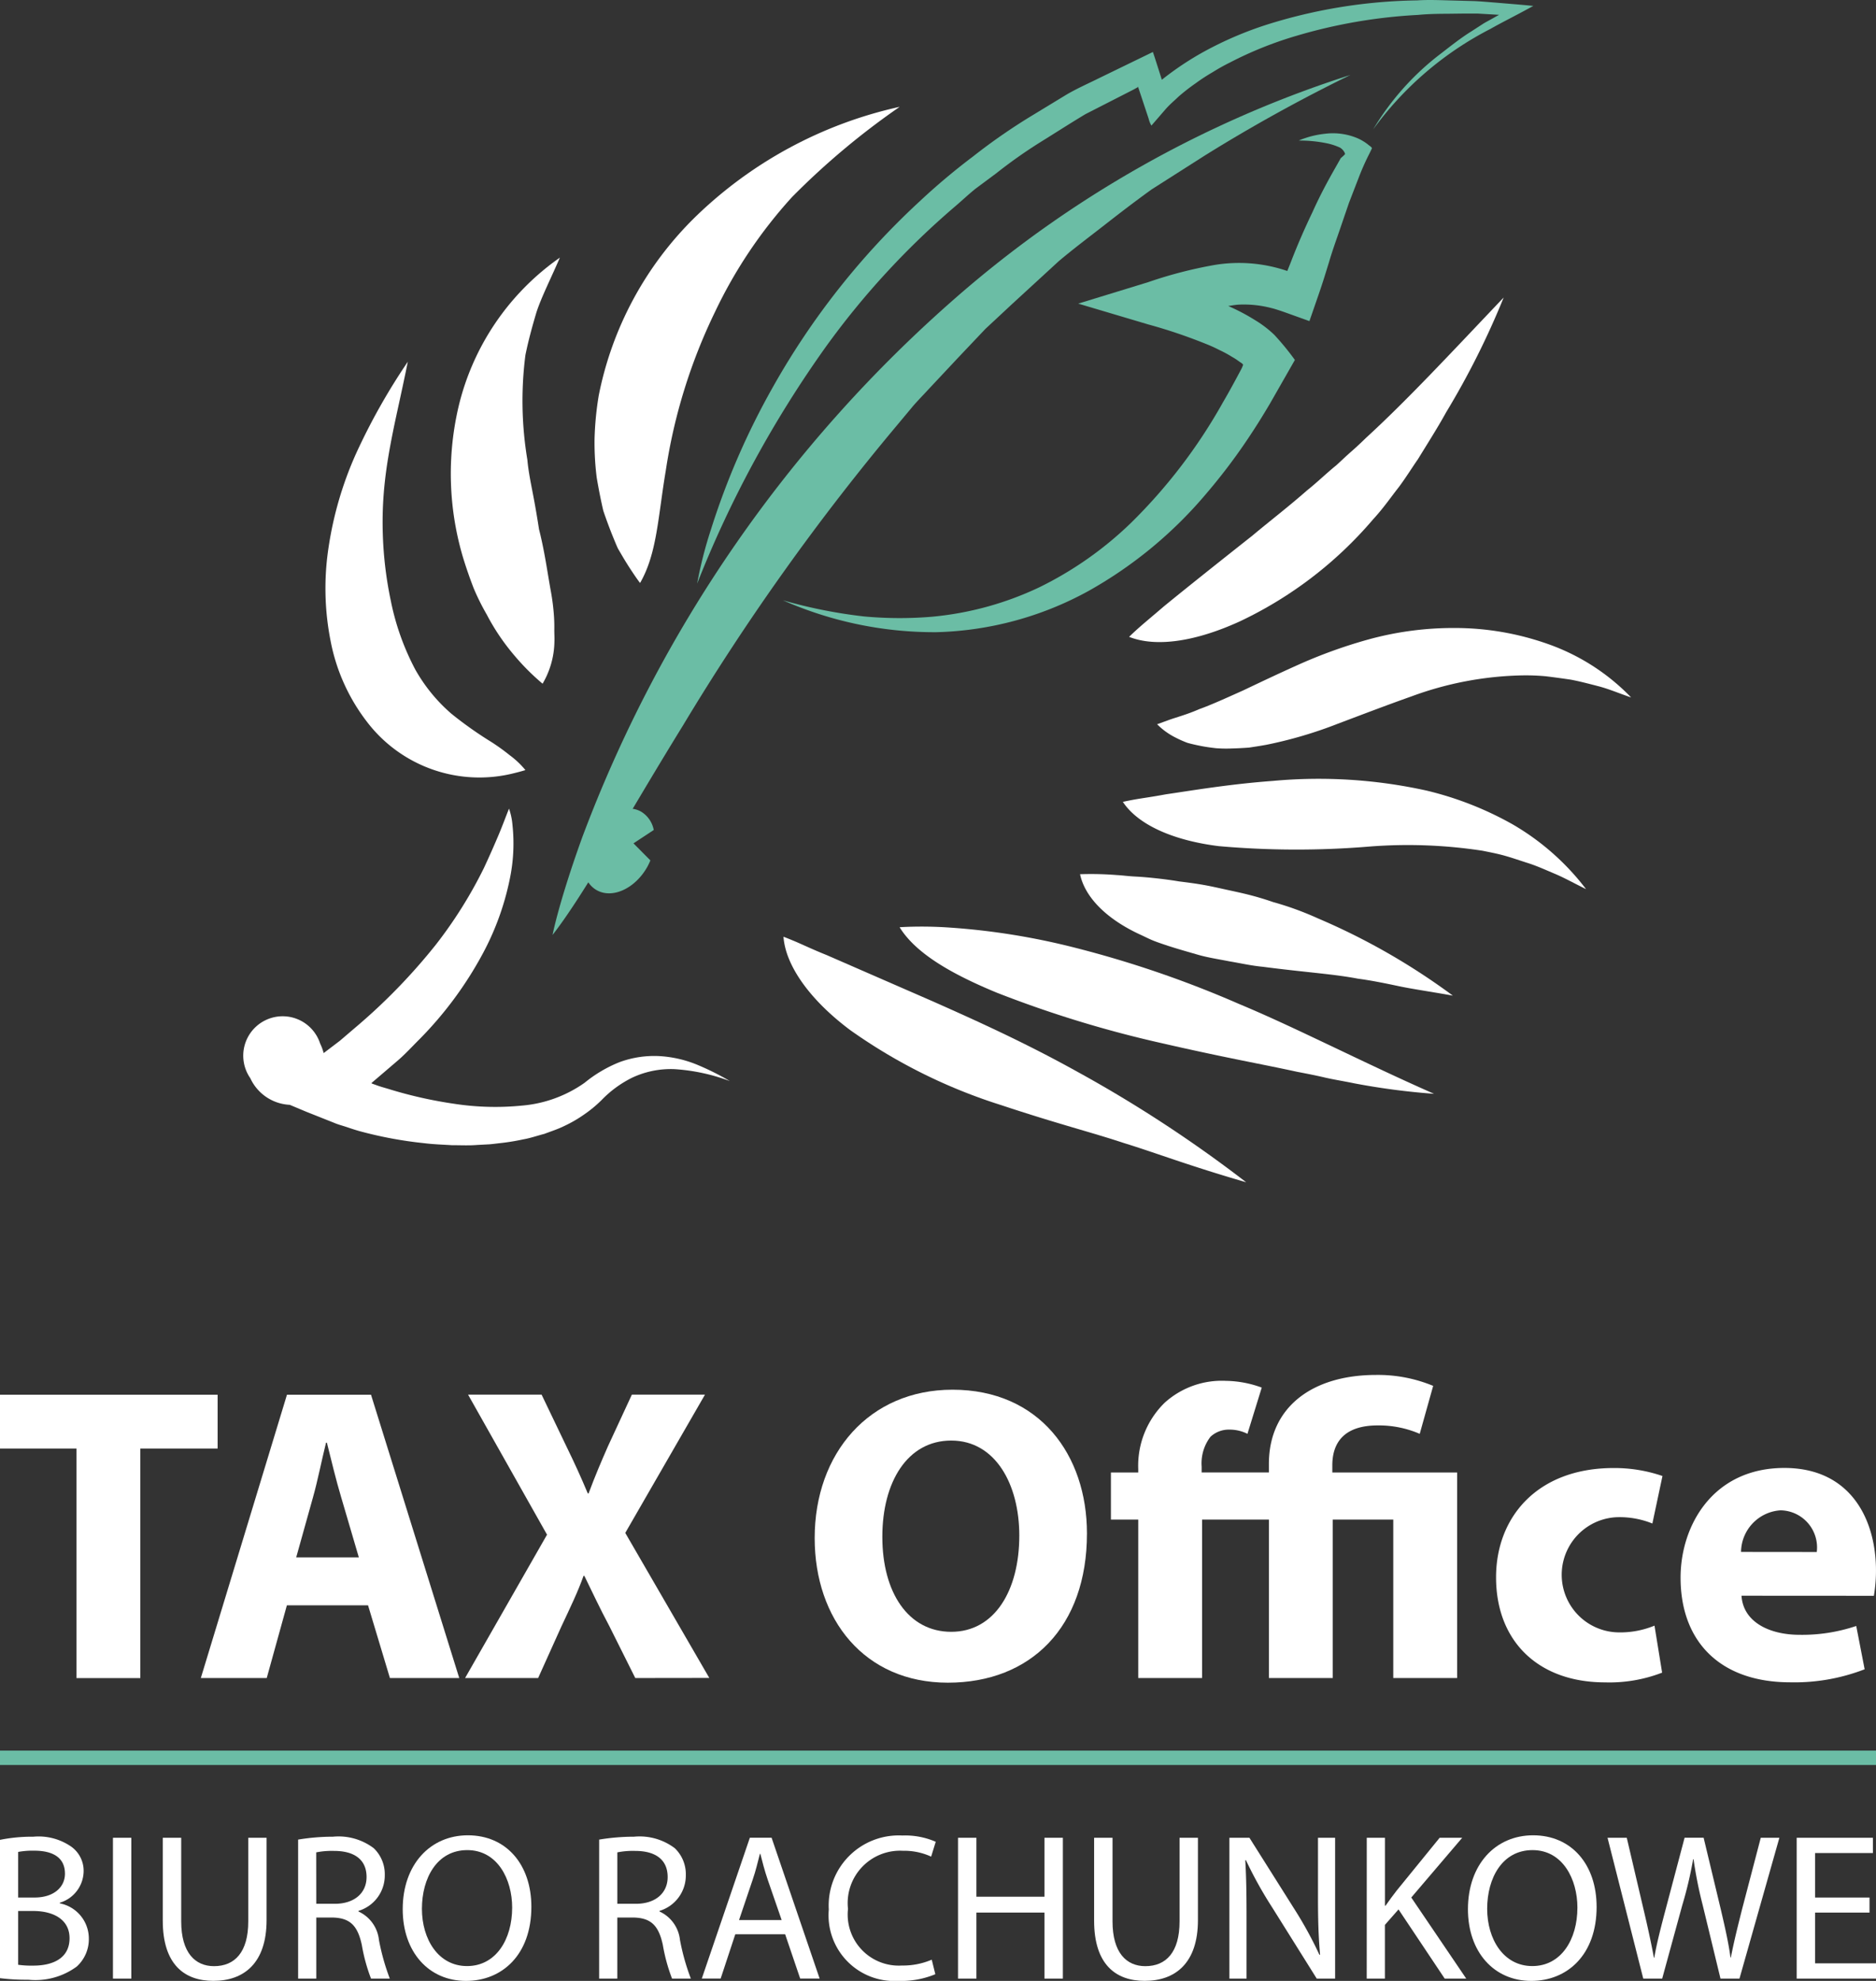<svg xmlns="http://www.w3.org/2000/svg" width="96.467" height="101.825" viewBox="0 0 96.467 101.825"><rect x="0" y="0" width="96.467" height="101.825" fill="#333333" stroke="none"/><defs><style>.a{fill:#fff;}.b{fill:#6bbda5;}</style></defs><g transform="translate(0 0)"><path class="a" d="M3.932,302.14H0v-2.766H11.191v2.766H7.216v11.8H3.932v-11.8Z" transform="translate(0 -227.68)"/><path class="a" d="M51.246,307.736l-.908-3.09c-.26-.864-.518-1.944-.735-2.808H49.56c-.217.864-.432,1.966-.671,2.808l-.864,3.09Zm-3.7,2.463-1.036,3.738H43.121l4.429-14.563h4.322l4.537,14.563H52.844L51.72,310.2Z" transform="translate(-32.794 -227.68)"/><path class="a" d="M108.618,313.937,107.3,311.3c-.54-1.015-.886-1.772-1.3-2.614h-.043c-.3.843-.67,1.6-1.145,2.614l-1.189,2.636H99.867l4.213-7.368-4.061-7.2H103.8l1.275,2.658c.432.886.757,1.6,1.1,2.42h.043c.346-.929.626-1.577.994-2.42l1.231-2.658h3.76l-4.1,7.109,4.321,7.455Z" transform="translate(-75.951 -227.68)"/><path class="a" d="M178.408,305.854c0,2.874,1.34,4.883,3.543,4.883,2.225,0,3.5-2.117,3.5-4.948,0-2.636-1.231-4.883-3.5-4.883-2.247,0-3.543,2.117-3.543,4.948m10.522-.173c0,4.8-2.875,7.671-7.152,7.671-4.3,0-6.849-3.263-6.849-7.433,0-4.364,2.809-7.627,7.087-7.627,4.472,0,6.914,3.35,6.914,7.39" transform="translate(-133.037 -226.856)"/><path class="a" d="M254.41,298.159a5.3,5.3,0,0,0-2.16-.432c-1.729,0-2.334.886-2.334,2.053v.367h6.418v10.566h-3.284v-8.146h-3.111v8.146h-3.284v-8.146h-3.436v8.146h-3.283v-8.146h-1.405v-2.42h1.405v-.172a4.528,4.528,0,0,1,1.36-3.415,4.38,4.38,0,0,1,3.154-1.124,5.545,5.545,0,0,1,1.837.346l-.735,2.377a2.03,2.03,0,0,0-.929-.216,1.378,1.378,0,0,0-.973.368,2.245,2.245,0,0,0-.453,1.534v.3h3.457v-.432c0-2.938,2.246-4.581,5.511-4.581a7.419,7.419,0,0,1,2.937.562l-.691,2.464Z" transform="translate(-181.406 -224.455)"/><path class="a" d="M329.789,325.6a7.508,7.508,0,0,1-2.939.5c-3.413,0-5.6-2.1-5.6-5.4,0-3.09,2.117-5.618,6.049-5.618a7.614,7.614,0,0,1,2.508.41l-.519,2.442a4.491,4.491,0,0,0-1.837-.324,2.962,2.962,0,0,0,.066,5.92,4.632,4.632,0,0,0,1.88-.346Z" transform="translate(-244.32 -239.62)"/><path class="a" d="M367.862,319.4A1.908,1.908,0,0,0,366,317.257a2.171,2.171,0,0,0-2.032,2.139Zm-3.87,2.247c.086,1.361,1.449,2.009,2.983,2.009a8.711,8.711,0,0,0,2.917-.454l.432,2.226a9.991,9.991,0,0,1-3.825.67c-3.587,0-5.64-2.074-5.64-5.38,0-2.68,1.664-5.639,5.337-5.639,3.414,0,4.711,2.657,4.711,5.272a7.8,7.8,0,0,1-.108,1.3Z" transform="translate(-274.441 -239.621)"/><path class="a" d="M.934,400.829a4.99,4.99,0,0,0,.784.043c.967,0,1.858-.355,1.858-1.408,0-.976-.848-1.4-1.868-1.4H.934Zm0-3.458h.848c.977,0,1.558-.527,1.558-1.225,0-.837-.633-1.182-1.579-1.182a4.059,4.059,0,0,0-.827.064ZM0,394.407a8.225,8.225,0,0,1,1.708-.161,2.943,2.943,0,0,1,1.976.525A1.526,1.526,0,0,1,4.3,396.05a1.713,1.713,0,0,1-1.225,1.589v.032a1.844,1.844,0,0,1,1.493,1.8,1.9,1.9,0,0,1-.623,1.45,3.59,3.59,0,0,1-2.492.676A10.854,10.854,0,0,1,0,401.517v-7.11Z" transform="translate(0 -299.832)"/><rect class="a" width="0.945" height="7.239" transform="translate(5.808 94.468)"/><path class="a" d="M35.91,394.47v4.3c0,1.611.72,2.3,1.686,2.3,1.063,0,1.762-.709,1.762-2.3v-4.3H40.3V398.7c0,2.223-1.17,3.126-2.738,3.126-1.482,0-2.6-.838-2.6-3.094V394.47h.945Z" transform="translate(-26.592 -300.002)"/><path class="a" d="M64.948,397.694H65.9c1,0,1.633-.548,1.633-1.375,0-.935-.677-1.343-1.665-1.343a4.064,4.064,0,0,0-.923.075Zm-.934-3.3a10.956,10.956,0,0,1,1.793-.149,3,3,0,0,1,2.094.59,1.849,1.849,0,0,1,.569,1.386,1.9,1.9,0,0,1-1.353,1.837v.032a1.818,1.818,0,0,1,1.053,1.462,11.556,11.556,0,0,0,.558,1.986h-.966a9.08,9.08,0,0,1-.473-1.729c-.214-1-.612-1.375-1.46-1.408h-.881v3.137h-.934Z" transform="translate(-48.684 -299.832)"/><path class="a" d="M87.458,397.711c0,1.557.838,2.943,2.32,2.943s2.32-1.365,2.32-3.008c0-1.45-.752-2.953-2.309-2.953s-2.331,1.439-2.331,3.018m5.628-.107c0,2.481-1.514,3.813-3.361,3.813-1.923,0-3.255-1.493-3.255-3.685,0-2.3,1.418-3.8,3.35-3.8,1.988,0,3.266,1.515,3.266,3.674" transform="translate(-65.762 -299.591)"/><path class="a" d="M129.587,397.694h.956c1,0,1.632-.548,1.632-1.375,0-.935-.677-1.343-1.665-1.343a4.058,4.058,0,0,0-.923.075Zm-.934-3.3a10.953,10.953,0,0,1,1.793-.149,3,3,0,0,1,2.094.59,1.847,1.847,0,0,1,.569,1.386,1.9,1.9,0,0,1-1.353,1.837v.032a1.816,1.816,0,0,1,1.052,1.462,11.569,11.569,0,0,0,.559,1.986H132.4a9.034,9.034,0,0,1-.473-1.729c-.214-1-.612-1.375-1.461-1.408h-.88v3.137h-.934Z" transform="translate(-97.843 -299.832)"/><path class="a" d="M154.806,398.7l-.72-2.084c-.161-.473-.269-.9-.376-1.322h-.022c-.108.419-.214.871-.365,1.31l-.708,2.095Zm-2.384.73-.752,2.276H150.7l2.471-7.239h1.117l2.47,7.239h-1l-.773-2.276Z" transform="translate(-114.612 -300.002)"/><path class="a" d="M183.439,401.108a4.587,4.587,0,0,1-1.912.344,3.379,3.379,0,0,1-3.566-3.674,3.6,3.6,0,0,1,3.781-3.8,3.921,3.921,0,0,1,1.718.322l-.236.763a3.323,3.323,0,0,0-1.451-.3,2.693,2.693,0,0,0-2.825,2.987,2.625,2.625,0,0,0,2.772,2.911,3.754,3.754,0,0,0,1.535-.3Z" transform="translate(-135.343 -299.626)"/><path class="a" d="M206.652,394.47V397.5h3.5V394.47h.946v7.239h-.946v-3.394h-3.5v3.394h-.945V394.47Z" transform="translate(-156.444 -300.002)"/><path class="a" d="M235.878,394.47v4.3c0,1.611.719,2.3,1.686,2.3,1.063,0,1.761-.709,1.761-2.3v-4.3h.945V398.7c0,2.223-1.171,3.126-2.739,3.126-1.481,0-2.6-.838-2.6-3.094V394.47Z" transform="translate(-178.67 -300.002)"/><path class="a" d="M263.982,401.708v-7.239h1.03l2.31,3.662a20.373,20.373,0,0,1,1.289,2.353l.033-.01c-.086-.968-.107-1.849-.107-2.976v-3.028h.881v7.239h-.945l-2.3-3.673a20.989,20.989,0,0,1-1.342-2.417l-.032.01c.053.914.064,1.784.064,2.987v3.093Z" transform="translate(-200.764 -300.001)"/><path class="a" d="M293.475,394.47h.935v3.49h.032c.193-.279.387-.537.57-.774l2.212-2.717h1.16l-2.62,3.072,2.825,4.167h-1.107l-2.374-3.555-.7.795v2.761h-.935Z" transform="translate(-223.194 -300.002)"/><path class="a" d="M316.2,397.711c0,1.557.838,2.943,2.321,2.943s2.319-1.365,2.319-3.008c0-1.45-.751-2.953-2.308-2.953s-2.332,1.439-2.332,3.018m5.628-.107c0,2.481-1.514,3.813-3.362,3.813-1.922,0-3.255-1.493-3.255-3.685,0-2.3,1.417-3.8,3.351-3.8,1.987,0,3.265,1.515,3.265,3.674" transform="translate(-239.727 -299.591)"/><path class="a" d="M347,401.708l-1.837-7.239h.989l.858,3.662c.215.9.408,1.8.537,2.5h.022c.118-.719.343-1.578.59-2.513l.967-3.652h.978l.881,3.673c.2.859.4,1.719.5,2.481h.022c.15-.795.354-1.6.58-2.5l.956-3.652H354l-2.052,7.239h-.977l-.913-3.77a21.716,21.716,0,0,1-.472-2.363h-.022a20.222,20.222,0,0,1-.558,2.363l-1.032,3.77Z" transform="translate(-262.501 -300.001)"/><path class="a" d="M389.526,398.314h-2.8v2.61h3.136v.784h-4.081v-7.239H389.7v.784h-2.974v2.289h2.8Z" transform="translate(-293.392 -300.001)"/><rect class="b" width="96.467" height="0.739" transform="translate(0 89.988)"/><path class="a" d="M80.163,98.633s-.2.066-.583.159a7.271,7.271,0,0,1-7.57-2.647,9.816,9.816,0,0,1-1.868-4.164,13.906,13.906,0,0,1-.1-4.806,18.374,18.374,0,0,1,1.41-4.807,32.425,32.425,0,0,1,2.663-4.725c-.3,1.49-.565,2.611-.762,3.591s-.336,1.8-.424,2.626a18.815,18.815,0,0,0-.1,2.624,19.439,19.439,0,0,0,.41,3.437,13.005,13.005,0,0,0,1.26,3.543,8.52,8.52,0,0,0,1.857,2.272,19.73,19.73,0,0,0,2.052,1.451,10.747,10.747,0,0,1,.95.684,4.486,4.486,0,0,1,.805.762" transform="translate(-53.145 -59.048)"/><path class="a" d="M193.191,198.927s.234-.02.668-.029,1.07-.011,1.867.043a35.819,35.819,0,0,1,6.424,1.024,54.659,54.659,0,0,1,8.477,2.9c1.516.631,3.068,1.368,4.711,2.148s3.379,1.616,5.329,2.476a36.127,36.127,0,0,1-4.1-.538c-.551-.115-1.066-.193-1.547-.306s-.943-.2-1.407-.29c-1.835-.4-3.686-.721-6.876-1.453a58.222,58.222,0,0,1-8.56-2.614c-2.385-.985-4.168-2.034-4.989-3.357" transform="translate(-146.926 -151.263)"/><path class="a" d="M168.237,201.067s.218.081.6.242.92.421,1.619.7l5.457,2.379c2.2.977,4.709,2.106,7.4,3.6a67.408,67.408,0,0,1,8.716,5.7c-2.972-.86-4.611-1.5-6.289-2.017-1.668-.554-3.37-.972-6.317-1.951a27.862,27.862,0,0,1-7.753-3.852c-2.053-1.533-3.325-3.3-3.434-4.8" transform="translate(-127.948 -152.915)"/><path class="a" d="M75.743,186.676a5.994,5.994,0,0,0-1.9-.408,5.175,5.175,0,0,0-1.993.312,6.821,6.821,0,0,0-1.8,1.062,6.532,6.532,0,0,1-3.225,1.173,13.893,13.893,0,0,1-3.444-.088A22.326,22.326,0,0,1,60.1,188c-.262-.084-.527-.147-.78-.245l-.176-.062h0l.005,0c0-.006.007,0,0,0a.059.059,0,0,1-.035-.007.033.033,0,0,1-.007-.02.077.077,0,0,1,0-.017l-.023.01.139-.117,1.227-1.049c.4-.345.75-.733,1.109-1.089a19.14,19.14,0,0,0,3.276-4.441,13.989,13.989,0,0,0,1.4-3.956,8.9,8.9,0,0,0,.106-2.617,3.437,3.437,0,0,0-.177-.841c-.152.374-.332.87-.547,1.378s-.465,1.076-.745,1.676a22.807,22.807,0,0,1-2.463,3.93,30.256,30.256,0,0,1-4.035,4.174c-.2.17-.4.342-.6.512l-.305.261-.642.488-.195.147a2.637,2.637,0,0,0-.181-.49,2.026,2.026,0,1,0-3.592,1.779,2.357,2.357,0,0,0,2.029,1.371l.864.362,1.395.554c.224.1.484.162.721.244s.529.173.637.2a20.78,20.78,0,0,0,3.279.61c.5.063.976.075,1.431.105.46,0,.894.024,1.316-.012l.621-.033c.2-.016.4-.045.6-.066a11.429,11.429,0,0,0,1.141-.188c.372-.063.729-.192,1.084-.281.35-.134.7-.244,1.037-.411A6.6,6.6,0,0,0,70,189.29a6.433,6.433,0,0,0,.92-.756,5.677,5.677,0,0,1,1.59-1.161,4.686,4.686,0,0,1,2.164-.432,9.909,9.909,0,0,1,2.843.612,13.579,13.579,0,0,0-1.772-.877" transform="translate(-39.989 -131.983)"/><path class="a" d="M242.457,81.288s.158-.159.462-.431.756-.645,1.317-1.127c1.139-.932,2.743-2.209,4.558-3.643.887-.744,1.861-1.489,2.823-2.336.506-.4.971-.859,1.5-1.287.249-.228.495-.465.757-.694s.519-.47.776-.721c2.119-1.941,4.347-4.346,7.064-7.2a41.438,41.438,0,0,1-2.955,5.894c-.425.772-.9,1.515-1.451,2.413-.3.428-.6.919-.979,1.43-.392.495-.79,1.081-1.323,1.658a20.494,20.494,0,0,1-6.867,5.256c-2.287,1.043-4.307,1.336-5.682.793" transform="translate(-184.393 -48.555)"/><path class="a" d="M241.083,168.391s.211-.051.594-.12.931-.141,1.62-.27c1.373-.2,3.258-.523,5.515-.69a25.707,25.707,0,0,1,7.9.5,17.074,17.074,0,0,1,4.411,1.73,12.828,12.828,0,0,1,3.782,3.333c-.583-.284-1.1-.575-1.591-.782s-.939-.411-1.37-.548-.827-.276-1.214-.385-.767-.18-1.144-.257a25.311,25.311,0,0,0-5.821-.216,45.4,45.4,0,0,1-7.751-.022c-2.3-.287-4.138-1.078-4.928-2.277" transform="translate(-183.348 -127.17)"/><path class="a" d="M231.928,187.615a16.779,16.779,0,0,1,1.886.043c.29.016.593.059.933.076s.7.048,1.084.09.775.092,1.184.161c.416.052.852.107,1.293.186s.892.186,1.362.287.952.209,1.44.352q.364.106.736.235c.251.069.5.147.759.231a16.253,16.253,0,0,1,1.549.608,34.083,34.083,0,0,1,6.94,3.972c-1.153-.208-2.054-.332-2.821-.495s-1.412-.29-2.061-.377c-1.288-.244-2.6-.314-4.9-.612-.581-.055-1.138-.183-1.7-.277-.555-.11-1.113-.192-1.634-.343s-1.033-.295-1.52-.453c-.242-.081-.482-.159-.711-.248s-.447-.2-.659-.3c-1.721-.776-2.9-1.9-3.164-3.135" transform="translate(-176.386 -142.677)"/><path class="a" d="M248.472,139.733l.59-.214c.379-.14.921-.275,1.573-.561.654-.235,1.411-.584,2.249-.958.842-.4,1.765-.84,2.822-1.314a25.431,25.431,0,0,1,3.591-1.3,16.458,16.458,0,0,1,4.447-.6,14.357,14.357,0,0,1,4.817.822,11.022,11.022,0,0,1,4.283,2.749c-.612-.208-1.153-.44-1.674-.575s-1-.26-1.446-.343c-.453-.066-.871-.123-1.275-.172a11.319,11.319,0,0,0-1.184-.045,17.369,17.369,0,0,0-5.719,1.081c-1.281.453-2.542.937-3.773,1.4a22,22,0,0,1-3.687,1.087c-.3.055-.6.1-.891.144-.3.022-.591.038-.875.045a6.749,6.749,0,0,1-.821-.013c-.268-.03-.527-.066-.771-.114s-.478-.1-.7-.162a5.71,5.71,0,0,1-.615-.273,3.614,3.614,0,0,1-.946-.685" transform="translate(-188.968 -102.505)"/><path class="b" d="M173.587,4.1h0c-.04.031-.053.043,0,0M192.643.3,192.4.275,191.9.23l-1.1-.092c-.369-.027-.837-.072-1.177-.084l-.968-.026C188,.014,187.36-.022,186.719.02A26.917,26.917,0,0,0,179.21,1.2a18.418,18.418,0,0,0-3.456,1.459A15.556,15.556,0,0,0,173.595,4.1l-.167-.528-.192-.6-.1-.3-.222.108-2.47,1.2c-.6.3-1.212.564-1.778.9L167,5.893a30.467,30.467,0,0,0-3.11,2.148,33.536,33.536,0,0,0-2.753,2.314,38.932,38.932,0,0,0-7.544,9.546,38.223,38.223,0,0,0-3.187,7.33A21.36,21.36,0,0,0,149.7,30a56.763,56.763,0,0,1,6.624-12.181,41.133,41.133,0,0,1,6.682-7.243c.333-.286.656-.59,1-.868l1.076-.8a25.191,25.191,0,0,1,2.227-1.575c.781-.483,1.561-.987,2.362-1.467l2.47-1.262.222-.123a.1.1,0,0,0,0-.033V4.436l.049.144.346,1.042.162.488a1.178,1.178,0,0,0,.14.345L173.8,5.6c.236-.264.434-.419.648-.628a10.133,10.133,0,0,1,.888-.692,10.019,10.019,0,0,1,.881-.574,9.924,9.924,0,0,1,.882-.493,19,19,0,0,1,3.414-1.371A26.938,26.938,0,0,1,186.767.767c.512-.051,1.029-.057,1.553-.06l.793-.01.4,0,.2,0,.115,0,.794.046.194.012.1.006h.024l-.024.013L190.868.8l-.38.212c-.125.071-.253.136-.371.21l-.611.395c-.582.36-1.141.817-1.738,1.273a13.75,13.75,0,0,0-3.31,3.768A17.11,17.11,0,0,1,190.5,1.482c.579-.33,1.264-.667,2-1.07l.139-.075A.348.348,0,0,0,192.7.3L192.643.3Z" transform="translate(-113.852 0)"/><path class="b" d="M194.039,35.665l0,0,.006,0v0Zm4.139-6.5a2.519,2.519,0,0,0-.493-.3,3.242,3.242,0,0,0-1.707-.246,4.665,4.665,0,0,0-1.026.224,2.535,2.535,0,0,0-.32.125,6.967,6.967,0,0,1,1.424.138,3.06,3.06,0,0,1,.7.23.657.657,0,0,1,.209.216.417.417,0,0,1,.044.11,1.058,1.058,0,0,1-.114.115l-.1.089c0-.009-.028.04-.053.085l-.074.131-.149.264c-.407.711-.817,1.475-1.18,2.287-.388.808-.766,1.665-1.114,2.57l-.136.34-.051.127-.006,0-.093-.03a7.68,7.68,0,0,0-3.664-.273,22.373,22.373,0,0,0-3.4.883l-3.589,1.1,3.594,1.068a26.838,26.838,0,0,1,2.964,1,7.134,7.134,0,0,1,.7.317,5.864,5.864,0,0,1,.657.356c.205.108.455.309.44.285.041.031.106.07.125.12l-.056.141c.009-.009-.066.13-.12.232l-.169.316c-.227.42-.457.839-.7,1.252a27.443,27.443,0,0,1-4.738,6.2,18.39,18.39,0,0,1-4.708,3.3,16.346,16.346,0,0,1-5.514,1.509,19.906,19.906,0,0,1-3.493-.016A25.515,25.515,0,0,1,168.1,52.6a19.327,19.327,0,0,0,7.891,1.64,17.139,17.139,0,0,0,7.835-2.125,21.933,21.933,0,0,0,6.082-5.041,30.027,30.027,0,0,0,2.262-3.018c.34-.513.659-1.032.964-1.547l1.293-2.263a13.471,13.471,0,0,0-1.053-1.286,5.56,5.56,0,0,0-.977-.75A10.5,10.5,0,0,0,191,37.473c.17-.024.344-.057.508-.069a5.6,5.6,0,0,1,1.74.182c.082.014.445.132.681.216l.744.267.36.129.089.032c.03.013.063.03.066-.019l.066-.19c.086-.248.172-.495.256-.74.389-1.11.484-1.463.673-2.064.162-.558.352-1.08.526-1.587l.5-1.461.506-1.309a12.667,12.667,0,0,1,.545-1.224l.13-.268c-.017-.079-.149-.139-.214-.206" transform="translate(-127.842 -21.743)"/><path class="b" d="M137.194,33.094c.27-.306.548-.591.81-.875l1.514-1.615,1.382-1.458,1.343-1.251,2.428-2.23c.794-.668,1.589-1.261,2.371-1.872s1.569-1.215,2.41-1.82l2.78-1.771a83.576,83.576,0,0,1,7.436-4.11,57.36,57.36,0,0,0-20.258,11.422A68.9,68.9,0,0,0,120.162,55.3c-.569,1.577-.955,2.828-1.193,3.685s-.326,1.313-.326,1.313c1.666-2.139,3.8-6.061,6.71-10.773a121.265,121.265,0,0,1,11.035-15.464l.806-.967" transform="translate(-90.23 -12.238)"/><path class="a" d="M101.534,77.2a11.972,11.972,0,0,1-1.521-1.532,11.219,11.219,0,0,1-1.358-2.029,12.014,12.014,0,0,1-.668-1.341c-.188-.484-.37-1-.539-1.549a15.089,15.089,0,0,1-.257-7.739,13.017,13.017,0,0,1,5.224-7.719c-.482,1.114-.932,1.99-1.2,2.794-.243.812-.428,1.509-.572,2.213a18.433,18.433,0,0,0,.1,5.384c.056.621.186,1.233.3,1.829s.212,1.18.3,1.746c.284,1.116.428,2.188.6,3.144a11.223,11.223,0,0,1,.172,1.381q.019.332.013.651c0,.208.014.4.006.6a4.394,4.394,0,0,1-.611,2.164" transform="translate(-73.625 -42.048)"/><path class="a" d="M130,47.4s-.149-.188-.4-.569c-.128-.191-.282-.43-.457-.722l-.279-.476c-.08-.174-.156-.362-.239-.564-.164-.4-.337-.861-.512-1.375q-.181-.77-.34-1.706a14.262,14.262,0,0,1-.111-2,16.028,16.028,0,0,1,.216-2.227,17.616,17.616,0,0,1,4.925-9.134,21.807,21.807,0,0,1,10.55-5.7,38.634,38.634,0,0,0-5.534,4.636,24.115,24.115,0,0,0-3.955,5.89,28.332,28.332,0,0,0-2.54,8.178c-.4,2.364-.447,4.262-1.32,5.769" transform="translate(-97.089 -17.436)"/><path class="b" d="M127.759,175.333l1.042-.686a1.408,1.408,0,0,0-.648-.942c-.8-.456-1.968.077-2.6,1.191s-.492,2.387.313,2.843,1.97-.076,2.6-1.19a3.089,3.089,0,0,0,.161-.34Z" transform="translate(-95.184 -131.982)"/></g></svg>
